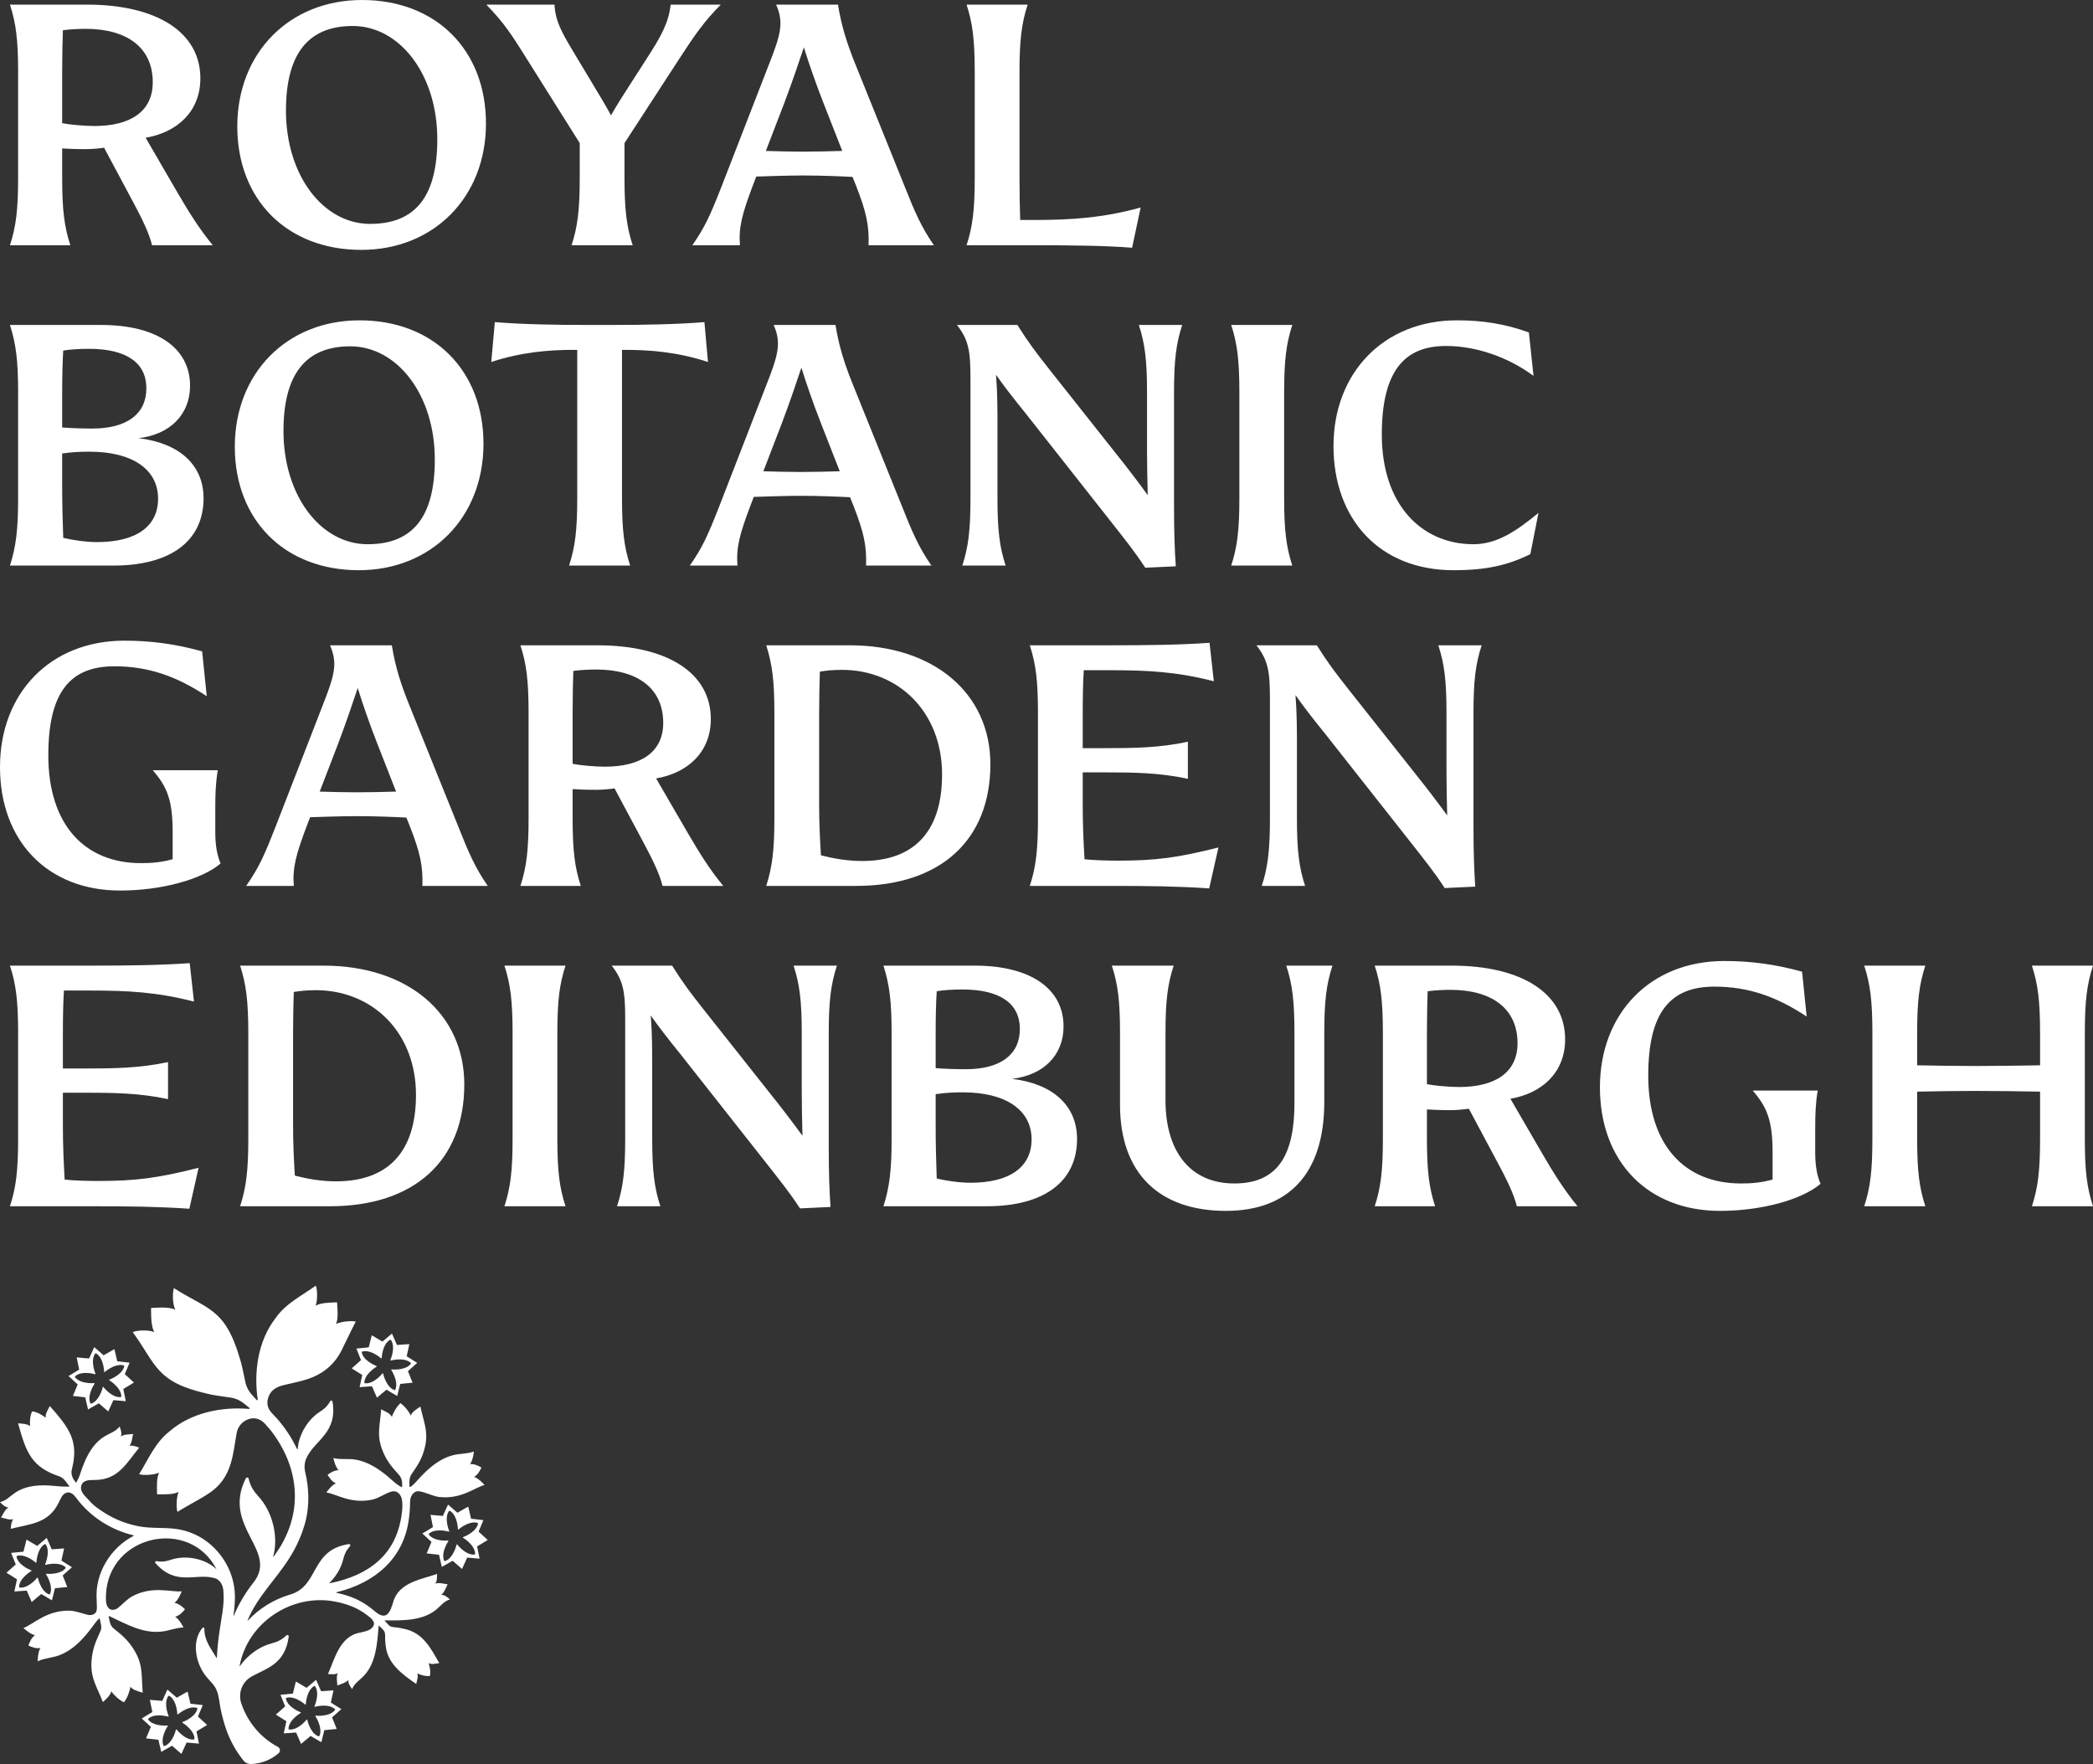 <svg width="299" height="252" viewBox="0 0 299 252" fill="none" xmlns="http://www.w3.org/2000/svg">
<rect x="0" y="0" width="299" height="252" fill="#333333" stroke="none"/>
<path d="M1.421 35.035H10.049C9.186 32.391 8.881 30.001 8.881 25.374V21.204C9.592 21.255 10.759 21.306 12.282 21.306C13.144 21.306 14.21 21.204 14.87 21.103L19.082 28.984C20.249 31.171 21.315 33.306 21.721 35.035H30.399C28.42 32.645 26.897 30.154 25.324 27.459L20.808 19.679C25.274 18.916 28.623 15.967 28.623 11.187C28.623 4.627 22.432 0.661 12.434 0.661H1.421C2.284 3.305 2.588 5.695 2.588 10.323V25.374C2.588 30.001 2.284 32.391 1.421 35.035ZM8.881 10.323C8.881 7.831 8.932 5.797 8.983 4.322C9.998 4.17 11.52 4.119 12.231 4.119C18.169 4.119 21.823 6.814 21.823 11.746C21.823 15.967 18.575 18.001 13.499 18.001C12.028 18.001 9.846 17.798 8.881 17.594L8.881 10.323ZM51.611 35.697C61.964 35.697 69.424 28.17 69.424 17.645C69.424 7.119 62.268 0 51.712 0C41.359 0 33.899 7.526 33.899 18.052C33.899 28.578 41.054 35.697 51.611 35.697ZM50.392 3.712C57.092 3.712 62.471 10.627 62.471 19.882C62.471 28.018 59.375 31.984 52.879 31.984C46.18 31.984 40.852 25.069 40.852 15.814C40.852 7.729 43.998 3.712 50.392 3.712ZM75.308 8.492C73.177 5.085 72.06 3.305 69.472 0.661H79.216C79.317 3.254 80.586 5.187 82.565 8.492L84.798 12.204C85.712 13.729 86.574 15.153 87.285 16.475C88.097 15.052 89.011 13.628 89.924 12.204L92.309 8.492C94.491 5.136 95.507 3.254 95.811 0.661H102.967C100.581 3.102 99.313 4.882 96.978 8.492L89.213 20.442V25.374C89.213 30.001 89.518 32.391 90.38 35.035H81.652C82.515 32.391 82.819 30.001 82.819 25.374V20.442L75.308 8.492ZM105.705 35.035C105.502 32.391 106.06 30.459 107.532 26.543L108.039 25.221C109.968 25.17 112.353 25.069 114.687 25.069C117.276 25.069 119.813 25.17 121.792 25.272L122.3 26.543C123.772 30.306 124.178 32.239 124.077 35.035H133.414C131.587 32.391 130.674 30.255 129.202 26.543L122.249 9.306C121.031 6.306 120.22 3.814 119.712 0.661H110.881C111.287 1.576 111.49 2.441 111.49 3.356C111.49 4.627 111.033 6.102 110.323 7.983L103.117 26.543C101.442 30.815 100.731 32.391 98.904 35.035L105.705 35.035ZM112.048 14.696C113.165 11.746 114.129 8.899 114.84 6.763C115.5 8.899 116.515 11.848 117.631 14.696L120.321 21.56C118.595 21.611 116.616 21.662 114.687 21.662C112.861 21.662 111.034 21.611 109.41 21.56L112.048 14.696ZM139.248 25.374V10.323C139.248 5.695 138.943 3.305 138.08 0.661H146.809C145.947 3.305 145.642 5.695 145.642 10.323V25.374C145.642 27.866 145.692 29.899 145.743 31.425H147.723C153.102 31.425 157.619 31.12 162.948 29.645L161.73 35.391C157.923 35.086 153.001 35.035 147.621 35.035H138.08C138.943 32.391 139.248 30.001 139.248 25.374ZM1.421 80.797H16.189C24.36 80.797 29.08 77.288 29.08 71.186C29.08 66.457 25.68 63.305 19.793 62.593C24.309 62.084 27.151 59.186 27.151 55.118C27.151 49.677 22.381 46.423 14.464 46.423H1.421C2.284 49.118 2.588 51.507 2.588 56.084V71.135C2.588 75.712 2.284 78.102 1.421 80.797ZM8.881 55.982C8.881 53.949 8.932 51.559 9.034 50.084C9.846 49.931 11.266 49.83 12.688 49.83C18.067 49.83 20.909 51.813 20.909 55.474C20.909 59.186 18.067 61.22 13.195 61.22C11.825 61.22 10.15 61.169 8.881 61.067V55.982ZM8.881 64.779C10.455 64.576 11.368 64.525 12.789 64.525C18.93 64.525 22.584 67.068 22.584 71.237C22.584 75.152 19.539 77.441 13.855 77.441C12.231 77.441 10.252 77.136 9.034 76.831C8.932 73.983 8.881 71.898 8.881 69.102V64.779ZM51.255 81.458C61.608 81.458 69.069 73.932 69.069 63.406C69.069 52.88 61.913 45.761 51.357 45.761C41.004 45.761 33.544 53.287 33.544 63.813C33.544 74.34 40.699 81.458 51.255 81.458ZM50.037 49.474C56.736 49.474 62.116 56.389 62.116 65.644C62.116 73.779 59.02 77.746 52.524 77.746C45.825 77.746 40.496 70.83 40.496 61.576C40.496 53.491 43.643 49.474 50.037 49.474ZM81.855 49.982C78.505 49.982 74.496 50.288 70.182 51.711L70.689 46.016C74.496 46.321 78.809 46.423 84.189 46.423H87.132C92.512 46.423 96.825 46.321 100.632 46.016L101.139 51.711C96.825 50.288 92.816 49.982 89.467 49.982H88.858V71.135C88.858 75.763 89.162 78.152 90.025 80.796H81.296C82.159 78.152 82.463 75.763 82.463 71.135V49.982H81.855ZM133.059 80.797C131.232 78.153 130.318 76.017 128.847 72.305L121.894 55.067C120.676 52.067 119.864 49.575 119.357 46.423H110.526C110.932 47.338 111.135 48.203 111.135 49.118C111.135 50.389 110.678 51.864 109.967 53.745L102.761 72.305C101.086 76.576 100.376 78.153 98.549 80.797H105.349C105.147 78.153 105.705 76.22 107.176 72.305L107.684 70.983C109.613 70.932 111.998 70.83 114.332 70.83C116.92 70.83 119.458 70.932 121.437 71.034L121.945 72.305C123.416 76.067 123.822 78 123.721 80.796L133.059 80.797ZM114.332 67.423C112.505 67.423 110.678 67.373 109.054 67.322L111.693 60.457C112.81 57.508 113.774 54.66 114.485 52.524C115.144 54.66 116.159 57.609 117.276 60.457L119.965 67.322C118.24 67.373 116.261 67.423 114.332 67.423ZM138.638 54.05C138.638 50.186 138.385 48.559 136.71 46.423H145.338C147.012 49.067 147.875 50.186 149.955 52.83L159.497 64.881C160.969 66.712 162.44 68.644 163.963 70.729C163.912 68.542 163.861 66.762 163.861 64.474V56.084C163.861 51.457 163.556 49.067 162.694 46.423H168.885C168.023 49.067 167.718 51.457 167.718 56.084V72.508C167.718 76.119 167.82 78.763 167.972 80.898L163.607 81.102C162.085 78.763 160.715 77.085 158.684 74.492L146.505 59.033C144.729 56.847 143.358 55.067 142.292 53.542C142.496 56.135 142.496 58.626 142.496 60.66V71.135C142.496 75.763 142.8 78.153 143.663 80.797H137.471C138.334 78.153 138.639 75.763 138.639 71.135L138.638 54.05ZM177.053 71.135V56.084C177.053 51.457 176.749 49.067 175.886 46.423H184.615C183.753 49.067 183.448 51.457 183.448 56.084V71.135C183.448 75.763 183.753 78.152 184.615 80.796H175.886C176.749 78.152 177.053 75.763 177.053 71.135ZM190.5 63.712C190.5 53.236 197.707 45.761 208.111 45.761C211.866 45.761 215.012 46.27 218.413 47.49L219.073 53.694C215.368 50.948 210.75 49.423 206.588 49.423C200.6 49.423 197.402 53.033 197.402 62.084C197.402 72.152 203.137 77.746 210.496 77.746C213.896 77.746 216.688 75.813 219.783 73.271L218.616 79.169C215.419 80.746 212.323 81.458 207.654 81.458C197.098 81.458 190.5 74.186 190.5 63.712ZM0 109.575C0 98.998 7.207 91.523 17.762 91.523C21.518 91.523 25.02 91.981 28.877 93.049L29.537 99.456C25.223 96.608 21.214 95.184 16.341 95.184C10.049 95.184 6.902 98.845 6.902 107.896C6.902 117.863 12.129 123.304 20.148 123.304C21.671 123.304 22.99 123.202 24.665 122.745V118.931C24.665 114.456 23.954 112.473 21.823 110.032H31.11C30.805 111.863 30.754 113.439 30.754 115.524V118.88C30.754 120.914 31.059 122.287 31.515 123.355C28.826 125.643 23.041 127.219 17.153 127.219C6.902 127.219 0 120.253 0 109.575ZM65.465 118.066L58.513 100.829C57.294 97.829 56.483 95.337 55.975 92.184H47.145C47.55 93.099 47.754 93.964 47.754 94.879C47.754 96.15 47.297 97.625 46.586 99.506L39.38 118.066C37.705 122.338 36.995 123.914 35.167 126.558H41.968C41.765 123.914 42.323 121.982 43.795 118.066L44.303 116.744C46.231 116.693 48.616 116.592 50.951 116.592C53.539 116.592 56.076 116.693 58.056 116.795L58.563 118.066C60.035 121.829 60.441 123.761 60.34 126.558H69.677C67.851 123.914 66.937 121.778 65.465 118.066ZM50.95 113.185C49.124 113.185 47.297 113.134 45.673 113.083L48.312 106.219C49.428 103.269 50.392 100.421 51.103 98.286C51.763 100.421 52.778 103.371 53.894 106.219L56.584 113.083C54.859 113.134 52.879 113.185 50.95 113.185ZM85.204 112.829C86.066 112.829 87.132 112.727 87.792 112.626L92.004 120.507C93.171 122.693 94.237 124.829 94.643 126.558H103.322C101.342 124.168 99.82 121.677 98.247 118.982L93.73 111.202C98.195 110.439 101.545 107.49 101.545 102.71C101.545 96.15 95.354 92.184 85.356 92.184H74.344C75.206 94.828 75.511 97.218 75.511 101.846V116.897C75.511 121.524 75.206 123.914 74.344 126.558H82.971C82.108 123.914 81.803 121.524 81.803 116.897V112.727C82.514 112.778 83.681 112.829 85.204 112.829ZM81.803 101.846C81.803 99.354 81.855 97.32 81.905 95.845C82.92 95.693 84.442 95.642 85.153 95.642C91.091 95.642 94.745 98.337 94.745 103.269C94.745 107.49 91.497 109.524 86.422 109.524C84.95 109.524 82.768 109.321 81.804 109.117L81.803 101.846ZM141.483 109.168C141.483 99.049 133.414 92.184 121.386 92.184H109.46C110.322 94.879 110.627 97.269 110.627 101.846V116.897C110.627 121.473 110.322 123.863 109.46 126.558H122.299C134.327 126.558 141.483 120.049 141.483 109.168ZM123.162 122.999C121.031 122.999 119.051 122.643 117.275 122.185C117.123 119.592 117.021 117.711 117.021 114.863V101.846C117.021 99.913 117.072 97.421 117.123 95.947C118.036 95.794 119.001 95.693 120.27 95.693C128.339 95.693 134.581 101.693 134.581 110.642C134.581 119.032 130.369 122.999 123.162 122.999ZM158.532 92.184C163.912 92.184 168.479 92.133 172.793 91.828L173.402 97.32C168.073 95.947 163.912 95.744 158.532 95.744H154.827C154.726 97.269 154.675 99.354 154.675 101.947V106.88H157.72C162.085 106.88 165.637 106.829 169.697 105.964V111.253C165.637 110.388 162.085 110.337 157.72 110.337H154.675V114.863C154.675 117.812 154.777 120.049 154.929 122.745C156.147 122.897 158.279 122.948 159.699 122.948C165.079 122.948 168.226 122.541 174.062 121.066L172.742 126.914C168.276 126.609 164.318 126.558 158.938 126.558H147.114C147.976 123.914 148.281 121.524 148.281 116.897V101.846C148.281 97.218 147.976 94.829 147.114 92.184L158.532 92.184ZM179.49 92.184H188.118C189.792 94.828 190.655 95.947 192.735 98.591L202.277 110.642C203.749 112.473 205.22 114.405 206.743 116.49C206.692 114.303 206.641 112.524 206.641 110.236V101.846C206.641 97.218 206.336 94.828 205.474 92.184H211.665C210.803 94.828 210.498 97.218 210.498 101.846V118.27C210.498 121.88 210.6 124.524 210.752 126.66L206.387 126.863C204.865 124.524 203.495 122.846 201.464 120.253L189.285 104.795C187.509 102.608 186.138 100.829 185.072 99.303C185.276 101.896 185.276 104.388 185.276 106.422V116.897C185.276 121.524 185.58 123.914 186.443 126.558H180.251C181.114 123.914 181.419 121.524 181.419 116.897V99.812C181.419 95.947 181.165 94.32 179.49 92.184ZM27.05 172.676C22.584 172.371 18.625 172.32 13.246 172.32H1.421C2.284 169.675 2.588 167.286 2.588 162.658V147.607C2.588 142.98 2.284 140.59 1.421 137.946H12.84C18.219 137.946 22.787 137.895 27.101 137.59L27.71 143.082C22.381 141.709 18.219 141.505 12.84 141.505H9.135C9.034 143.03 8.983 145.115 8.983 147.709V152.641H12.028C16.392 152.641 19.945 152.59 24.005 151.726V157.014C19.945 156.15 16.392 156.099 12.028 156.099H8.983V160.624C8.983 163.573 9.084 165.811 9.236 168.506C10.455 168.659 12.586 168.709 14.007 168.709C19.386 168.709 22.533 168.303 28.369 166.828L27.05 172.676ZM66.328 154.929C66.328 144.81 58.259 137.946 46.231 137.946H34.305C35.167 140.64 35.472 143.03 35.472 147.607V162.658C35.472 167.235 35.167 169.625 34.305 172.319H47.145C59.173 172.319 66.328 165.811 66.328 154.929ZM48.007 168.76C45.876 168.76 43.897 168.404 42.12 167.946C41.968 165.353 41.867 163.472 41.867 160.624V147.607C41.867 145.674 41.917 143.183 41.968 141.709C42.882 141.556 43.846 141.454 45.115 141.454C53.184 141.454 59.426 147.455 59.426 156.404C59.426 164.794 55.214 168.76 48.007 168.76ZM79.621 147.607V162.658C79.621 167.286 79.926 169.675 80.789 172.32H72.06C72.922 169.675 73.227 167.286 73.227 162.658V147.607C73.227 142.98 72.922 140.59 72.06 137.946H80.789C79.926 140.59 79.621 142.98 79.621 147.607ZM118.393 147.607V164.031C118.393 167.642 118.494 170.286 118.647 172.421L114.282 172.625C112.76 170.286 111.39 168.608 109.359 166.014L97.18 150.556C95.403 148.37 94.033 146.59 92.967 145.065C93.171 147.658 93.171 150.149 93.171 152.183V162.658C93.171 167.285 93.475 169.675 94.338 172.319H88.146C89.009 169.675 89.314 167.285 89.314 162.658V145.573C89.314 141.709 89.06 140.081 87.385 137.946H96.013C97.687 140.59 98.55 141.709 100.631 144.353L110.172 156.404C111.644 158.235 113.115 160.167 114.638 162.252C114.587 160.065 114.536 158.285 114.536 155.997V147.607C114.536 142.98 114.231 140.59 113.369 137.946H119.56C118.698 140.59 118.393 142.98 118.393 147.607ZM144.577 154.116C149.094 153.607 151.936 150.709 151.936 146.641C151.936 141.2 147.165 137.946 139.249 137.946H126.206C127.068 140.64 127.373 143.03 127.373 147.607V162.658C127.373 167.235 127.068 169.625 126.206 172.319H140.974C149.145 172.319 153.865 168.811 153.865 162.709C153.865 157.98 150.464 154.828 144.577 154.116ZM133.666 147.505C133.666 145.471 133.717 143.081 133.819 141.607C134.63 141.454 136.051 141.353 137.472 141.353C142.852 141.353 145.694 143.336 145.694 146.997C145.694 150.709 142.852 152.743 137.98 152.743C136.61 152.743 134.935 152.692 133.666 152.59V147.505ZM138.639 168.963C137.015 168.963 135.036 168.658 133.819 168.354C133.717 165.506 133.666 163.421 133.666 160.624V156.302C135.239 156.099 136.153 156.048 137.574 156.048C143.715 156.048 147.369 158.591 147.369 162.76C147.369 166.675 144.324 168.963 138.639 168.963ZM183.754 137.946H190.352C189.489 140.59 189.184 142.98 189.184 147.607V157.421C189.184 167.743 184.008 172.981 175.127 172.981C165.636 172.981 160.003 167.642 160.003 157.827V147.607C160.003 142.98 159.698 140.59 158.836 137.946H167.666C166.804 140.59 166.499 142.98 166.499 147.607V157.166C166.499 164.591 170.102 169.065 176.344 169.065C182.587 169.065 184.921 164.946 184.921 157.573V147.607C184.921 142.98 184.617 140.59 183.754 137.946ZM215.775 156.963C220.241 156.2 223.59 153.251 223.59 148.471C223.59 141.912 217.399 137.946 207.401 137.946H196.388C197.251 140.59 197.555 142.98 197.555 147.607V162.658C197.555 167.285 197.251 169.675 196.388 172.319H205.016C204.153 169.675 203.848 167.285 203.848 162.658V158.489C204.559 158.539 205.726 158.591 207.249 158.591C208.111 158.591 209.177 158.489 209.837 158.387L214.049 166.269C215.216 168.455 216.282 170.591 216.688 172.32H225.366C223.387 169.93 221.864 167.438 220.291 164.743L215.775 156.963ZM208.466 155.285C206.995 155.285 204.813 155.082 203.848 154.878V147.607C203.848 145.115 203.899 143.082 203.95 141.607C204.965 141.454 206.487 141.403 207.198 141.403C213.136 141.403 216.79 144.098 216.79 149.031C216.79 153.251 213.542 155.285 208.466 155.285ZM259.315 164.641C259.315 166.675 259.62 168.048 260.077 169.116C257.387 171.404 251.602 172.981 245.714 172.981C235.463 172.981 228.561 166.014 228.561 155.336C228.561 144.759 235.768 137.284 246.323 137.284C250.079 137.284 253.581 137.742 257.438 138.81L258.098 145.217C253.784 142.369 249.775 140.946 244.903 140.946C238.61 140.946 235.463 144.607 235.463 153.658C235.463 163.624 240.69 169.065 248.709 169.065C250.231 169.065 251.551 168.963 253.226 168.506V164.692C253.226 160.218 252.515 158.235 250.384 155.793H259.671C259.366 157.624 259.315 159.2 259.315 161.285V164.641ZM297.833 162.658C297.833 167.285 298.137 169.675 299 172.319H290.271C291.134 169.675 291.439 167.285 291.439 162.658V155.946C289.104 155.895 284.587 155.845 282.1 155.845C279.715 155.845 276.061 155.895 273.879 155.946V162.658C273.879 167.285 274.184 169.675 275.046 172.319H266.317C267.18 169.675 267.484 167.285 267.484 162.658V147.607C267.484 142.98 267.18 140.59 266.317 137.946H275.046C274.184 140.59 273.879 142.98 273.879 147.607V152.183C276.061 152.234 279.664 152.285 282.1 152.285C284.537 152.285 289.104 152.234 291.439 152.183V147.607C291.439 142.98 291.134 140.59 290.271 137.946H299C298.137 140.59 297.833 142.98 297.833 147.607V162.658ZM55.019 231.479C54.971 231.479 54.949 231.537 54.982 231.571C55.262 231.822 55.46 232.173 55.804 232.345C56.001 232.441 56.232 232.438 56.445 232.465C56.935 232.526 57.425 232.603 57.903 232.729C60.449 233.313 61.571 235.507 62.749 237.585C62.292 237.649 61.615 237.817 61.233 237.587C61.414 238.158 61.548 238.826 61.41 239.419C60.807 239.498 60.158 239.297 59.61 239.06C59.781 239.423 59.573 240.125 59.457 240.563C57.426 239.152 55.305 237.641 55.082 234.962C55.041 234.621 55.022 234.278 55.015 233.935C55.029 233.562 55.035 233.158 54.765 232.863C54.596 232.659 54.39 232.479 54.201 232.293C54.151 232.242 54.093 232.257 54.088 232.328C53.887 234.796 53.721 237.616 51.925 239.458C51.345 240.045 50.596 240.524 50.304 241.296C49.988 240.879 49.685 240.386 49.78 239.979C49.373 240.424 48.77 240.545 48.19 240.781C48.161 240.155 48.017 239.555 48.249 238.998C47.92 239.257 47.372 239.166 46.853 239.145C47.782 237.105 48.493 233.78 51.369 233.244C52.005 233.079 52.801 232.997 53.236 232.443C53.802 231.727 52.985 231.149 52.457 230.739C52.051 230.432 51.626 230.15 51.176 229.912C50.142 229.365 49.019 228.998 47.869 228.794C41.713 227.605 35.372 231.778 34.229 237.982C34.223 238.012 34.263 238.029 34.28 238.004C35.186 236.707 36.504 235.651 37.866 235.087C38.858 234.649 39.806 234.713 40.912 233.628C41.046 233.497 41.274 233.606 41.249 233.793C40.728 237.761 38.034 238.333 35.947 239.496C34.581 240.256 33.973 241.886 34.479 243.367C35.361 245.988 37.244 248.262 39.688 249.544C40.033 249.728 40.102 250.2 39.806 250.456C38.717 251.401 37.331 251.948 35.89 251.999C35.456 252.015 35.039 251.829 34.768 251.488C33.723 250.178 32.898 248.705 32.344 247.14C32.009 246.194 31.748 245.221 31.541 244.239C31.351 243.341 31.308 242.395 30.977 241.532C30.653 240.688 30.028 240.215 29.488 239.535C27.948 237.687 27.298 234.435 28.94 232.541C29.03 232.437 29.2 232.508 29.197 232.645C29.17 234.381 30.166 235.529 30.932 236.84C30.947 236.865 30.983 236.856 30.984 236.828C31.042 235.542 31.17 234.262 31.36 233C31.62 231.164 32.058 229.354 31.926 227.487C31.904 226.549 31.526 225.63 30.532 225.411C27.826 224.736 25.137 226.614 22.205 223.3C22.095 223.177 22.207 222.986 22.369 223.017C23.644 223.26 24.282 222.775 25.183 222.621C27.099 222.249 29.511 222.789 30.938 224.19C27.113 216.717 15.526 219.251 15.141 227.797C15.121 228.343 15.076 229.006 15.35 229.501C15.682 230.145 16.431 230.082 16.926 229.641C17.616 229.072 18.194 228.397 19.004 227.983C21.893 226.508 24.436 227.476 25.959 227.332C25.959 227.332 25.498 228.574 24.924 228.982C25.521 229.056 26.092 229.556 26.427 229.898C26.127 230.272 25.609 230.826 25.023 230.96C25.634 231.308 26.217 232.498 26.217 232.498C25.167 232.504 24.168 232.965 23.131 233.076C20.412 233.406 17.985 231.974 15.625 230.877C15.565 230.85 15.516 230.903 15.528 230.959C15.664 231.557 15.7 232.198 16.211 232.611C16.989 233.288 18.294 234.116 19.356 236.045C20.467 238.063 20.171 239.5 20.392 241.814C19.826 241.628 18.947 241.438 18.634 240.954C18.525 241.689 18.178 242.575 17.709 243.182C17.019 242.848 16.314 242.21 15.889 241.601C15.825 242.174 15.123 242.737 14.699 243.156C13.867 240.985 12.963 239.831 13.059 237.528C13.151 235.35 13.944 233.998 14.332 233.054C14.633 232.467 14.347 231.775 14.249 231.261C14.237 231.206 14.171 231.188 14.132 231.228C14.092 231.269 14.053 231.311 14.014 231.353C13.701 231.688 13.44 232.066 13.164 232.433C12.875 232.818 12.582 233.201 12.269 233.567C11.738 234.188 11.163 234.776 10.521 235.283C9.882 235.787 9.175 236.207 8.41 236.486C7.43 236.842 6.33 236.868 5.384 237.324C5.384 237.324 5.387 235.998 5.783 235.416C5.198 235.554 4.489 235.284 4.057 235.08C4.208 234.625 4.502 233.925 5.005 233.596C4.311 233.482 3.353 232.569 3.353 232.569C4.784 232.028 6.645 230.04 9.887 230.095C10.797 230.11 11.612 230.463 12.481 230.671C13.118 230.85 13.819 230.577 13.835 229.852C13.835 229.852 13.841 228.988 13.81 228.574C13.526 224.715 15.838 221.084 19.085 219.405C19.119 219.388 19.113 219.34 19.076 219.331C15.835 218.554 12.885 216.682 10.894 213.986C10.587 213.553 10.108 213.075 9.53 213.231C8.894 213.403 8.669 214.125 8.391 214.643C6.943 217.652 4.374 217.686 1.536 218.401C1.581 217.892 1.611 217.317 1.925 217.033C1.331 217.168 0.76 216.918 0.143 216.78C0.479 216.243 0.704 215.661 1.218 215.333C0.796 215.357 0.36 214.968 0 214.579C0.818 214.423 1.424 213.759 2.108 213.284C2.479 213.028 2.881 212.82 3.301 212.661C3.583 212.554 3.872 212.467 4.165 212.399C5.082 212.187 6.03 212.159 6.966 212.209C7.93 212.261 8.888 212.418 9.856 212.37C9.894 212.37 9.917 212.328 9.895 212.297C9.488 211.794 9.17 211.196 8.567 210.942C4.489 209.585 3.746 207.531 2.58 203.327C3.114 203.381 3.925 203.378 4.293 203.743C4.246 203.049 4.277 202.257 4.595 201.625C5.298 201.703 5.977 202.109 6.532 202.528C6.428 202.019 6.873 201.34 7.12 200.863C9.904 204.029 11.308 205.862 10.258 209.948C10.091 210.648 10.395 211.232 10.817 211.772C10.84 211.807 10.891 211.805 10.911 211.769C11.023 211.557 11.305 210.994 11.39 210.736C11.598 210.092 11.824 209.454 12.091 208.831C12.715 207.374 13.617 205.96 15.017 205.146C15.737 204.728 16.595 204.46 17.083 203.784C17.282 204.276 17.448 204.837 17.247 205.209C17.761 204.883 18.382 204.926 19.01 204.85C18.873 205.468 18.856 206.092 18.482 206.574C18.871 206.409 19.404 206.626 19.884 206.802C18.043 209.061 16.896 211.395 13.575 211.422C12.882 211.432 11.934 211.362 11.637 212.164C11.311 213.134 12.246 213.77 12.77 214.388C13.393 215.124 14.304 215.728 15.119 216.228C16.555 217.11 18.154 217.717 19.807 218.036C21.649 218.391 23.51 218.159 25.362 218.449C26.818 218.677 28.169 219.235 29.367 220.087C31.874 221.871 33.5 224.831 33.558 227.919C33.575 228.87 33.481 229.824 33.353 230.773C33.348 230.811 33.398 230.824 33.412 230.789C34.121 229.101 35.07 227.515 36.218 226.065C39.832 221.485 31.641 218.13 35.114 211.19C35.201 211 35.479 211.035 35.524 211.239C35.925 213.04 36.908 213.577 37.615 214.645C39.066 216.731 39.746 219.824 39.024 222.344C39.013 222.382 39.062 222.406 39.085 222.374C43.371 216.677 43.022 209.956 38.703 204.372C38.152 203.766 37.665 202.98 36.846 202.714C35.756 202.368 34.577 202.976 34.064 203.964C33.81 204.453 33.757 205.017 33.669 205.554C33.591 206.028 33.517 206.502 33.434 206.976C33.276 207.88 33.088 208.784 32.768 209.647C32.443 210.523 31.976 211.338 31.355 212.038C30.585 212.905 29.644 213.496 28.649 214.068C27.486 214.737 25.342 215.938 25.367 215.984C25.195 215.677 25.133 214.094 25.515 213.124C24.855 213.501 23.598 213.493 22.439 213.473C22.399 212.313 22.369 211.053 22.734 210.386C21.773 210.785 20.192 210.75 19.882 210.583C21.188 208.483 22.169 206.088 24.151 204.536C27.313 201.755 31.728 200.952 35.571 201.27C35.652 201.279 35.695 201.177 35.631 201.127C35.245 200.824 34.852 200.467 34.432 200.2C33.997 199.922 33.504 199.743 32.995 199.662C31.883 199.485 30.48 199.34 29.621 199.1C22.207 197.426 22.327 194.892 18.962 190.306C19.3 190.105 20.95 189.886 22.043 190.29C21.605 189.559 21.583 188.149 21.576 186.85C22.871 186.775 24.277 186.708 25.032 187.101C24.561 186.033 24.677 184.37 24.855 184.019C29.634 187.097 32.151 186.817 34.283 194.127C34.576 194.971 34.808 196.365 35.054 197.466C35.166 197.969 35.376 198.451 35.68 198.869C35.973 199.271 36.352 199.642 36.678 200.01C36.732 200.07 36.831 200.021 36.817 199.94C36.26 196.117 36.783 191.652 39.355 188.316C40.777 186.237 43.101 185.105 45.11 183.668C45.296 183.967 45.43 185.546 45.093 186.532C45.735 186.125 46.991 186.077 48.15 186.044C48.242 187.201 48.329 188.458 47.994 189.141C48.937 188.699 50.518 188.662 50.834 188.815C50.787 188.792 49.724 191.012 49.131 192.217C48.924 192.688 48.689 193.147 48.419 193.584C47.387 195.254 45.873 196.363 44.028 196.983C43.16 197.274 42.264 197.473 41.372 197.677C40.382 197.903 39.274 198.078 38.654 198.977C38.309 199.48 38.131 200.111 38.227 200.719C38.29 201.113 38.474 201.428 38.706 201.714C38.948 202.014 39.242 202.282 39.505 202.576C40.683 203.896 41.668 205.381 42.423 206.983C42.449 207.039 42.528 207.024 42.533 206.962C42.667 205.153 43.694 203.297 45.024 202.177C45.732 201.553 46.535 201.355 47.169 200.171C47.249 200.022 47.474 200.055 47.501 200.223C48.242 204.717 45.019 205.667 43.791 208.26C43.485 208.905 43.44 209.641 43.607 210.335C44.136 212.54 44.211 214.843 43.707 217.097C43.234 219.012 42.442 220.831 41.396 222.491C39.445 225.614 36.739 228.113 35.371 231.47C35.36 231.498 35.396 231.521 35.417 231.499C37.069 229.744 39.171 228.454 41.489 227.778C45.64 226.528 44.296 221.408 49.841 220.58C50.012 220.553 50.117 220.76 49.999 220.886C49.063 221.882 49.131 222.722 48.757 223.609C48.407 224.499 47.82 225.372 47.087 226.101C47.058 226.13 47.084 226.179 47.124 226.171C48.434 225.909 49.725 225.531 50.945 224.983C52.07 224.478 53.133 223.825 54.052 222.998C54.956 222.185 55.705 221.209 56.252 220.123C56.709 219.216 57.03 218.243 57.226 217.247C57.41 216.314 57.572 215.245 57.43 214.296C57.356 213.796 57.088 213.289 56.595 213.098C56.397 213.026 56.192 213.025 55.989 213.064C55.196 213.238 54.098 214.039 53.241 214.216C50.176 214.904 48.084 213.437 46.621 213.205C46.621 213.205 47.352 212.15 47.988 211.905C47.446 211.692 47.031 211.085 46.799 210.684C47.169 210.405 47.788 210.01 48.37 210.026C47.881 209.551 47.62 208.294 47.62 208.294C48.606 208.541 49.655 208.35 50.654 208.496C51.785 208.662 52.848 209.135 53.808 209.744C54.645 210.275 55.411 210.911 56.147 211.576C56.472 211.87 56.925 212.218 57.314 212.424C57.376 212.46 57.453 212.415 57.453 212.343C57.48 211.766 57.414 211.169 57.021 210.719C56.393 209.958 55.267 208.982 54.547 206.964C53.802 204.879 54.303 203.561 54.448 201.33C54.956 201.593 55.761 201.909 55.984 202.416C56.2 201.736 56.665 200.949 57.203 200.445C57.807 200.868 58.378 201.582 58.688 202.224C58.837 201.691 59.59 201.265 60.056 200.933C60.513 203.121 61.194 204.355 60.749 206.525C60.315 208.646 59.3 209.769 58.779 210.613C58.432 211.13 58.477 211.757 58.501 212.348C58.546 212.697 59.457 211.661 59.574 211.538C60.235 210.798 60.928 210.083 61.703 209.465C62.592 208.757 63.599 208.172 64.706 207.886C65.683 207.633 66.746 207.711 67.701 207.359C67.701 207.359 67.576 208.637 67.14 209.161C67.717 209.083 68.375 209.409 68.773 209.646C68.585 210.07 68.237 210.718 67.721 210.989C68.379 211.164 69.22 212.133 69.22 212.133C67.789 212.522 65.867 214.205 62.746 213.851C61.875 213.767 60.675 213.122 59.868 213.035C59.39 212.971 59.016 213.273 58.79 213.68C58.599 214.024 58.587 214.38 58.581 214.761C58.578 215.001 58.57 215.24 58.557 215.479C58.546 215.675 58.532 215.87 58.515 216.065C58.433 217.04 58.278 218.023 57.998 218.96C57.813 219.581 57.577 220.187 57.289 220.767C57.009 221.332 56.681 221.872 56.309 222.381C55.939 222.886 55.527 223.36 55.079 223.798C54.625 224.242 54.135 224.648 53.618 225.017C53.086 225.397 52.526 225.736 51.947 226.037C51.344 226.349 50.721 226.621 50.084 226.855C49.422 227.098 48.746 227.3 48.061 227.467C48.022 227.476 48.022 227.529 48.061 227.537C48.657 227.664 49.275 227.824 49.87 228.037C51.108 228.454 52.266 229.123 53.27 229.958C53.787 230.369 54.511 231.073 55.199 230.696C55.787 230.31 55.961 229.464 56.179 228.843C56.96 226.017 60.329 225.598 62.438 224.848C62.414 225.369 62.457 225.924 62.172 226.23C62.746 226.046 63.33 226.243 63.95 226.327C63.665 226.885 63.493 227.478 63.014 227.845C63.428 227.785 63.892 228.131 64.279 228.484C63.487 228.708 62.946 229.414 62.312 229.942C60.325 231.575 57.491 231.493 55.019 231.479ZM58.099 193.752L58.48 192.016L56.709 192.138L55.998 190.509L54.638 191.651L53.107 190.752L52.677 192.477L50.911 192.65L51.574 194.3L50.247 195.48L51.751 196.424L51.371 198.161L53.141 198.038L53.852 199.667L55.212 198.525L56.743 199.425L57.174 197.7L58.94 197.526L58.277 195.877L59.603 194.696L58.099 193.752ZM56.819 195.631C56.513 195.656 56.221 195.655 55.96 195.631C55.91 195.627 55.879 195.679 55.906 195.721C56.05 195.945 56.189 196.207 56.31 196.496C56.919 197.949 56.418 198.593 56.418 198.593C56.418 198.593 55.609 198.501 55 197.047C54.881 196.763 54.792 196.485 54.734 196.228C54.723 196.18 54.664 196.166 54.632 196.204C54.464 196.411 54.258 196.625 54.022 196.829C52.83 197.859 52.065 197.581 52.065 197.581C52.065 197.581 51.902 196.781 53.094 195.751C53.326 195.55 53.563 195.38 53.789 195.245C53.831 195.219 53.826 195.158 53.78 195.14C53.531 195.044 53.265 194.914 52.998 194.752C51.653 193.935 51.68 193.119 51.68 193.119C51.68 193.119 52.389 192.717 53.735 193.534C53.997 193.694 54.232 193.867 54.43 194.04C54.468 194.073 54.524 194.049 54.526 193.999C54.541 193.733 54.582 193.439 54.654 193.134C55.013 191.6 55.796 191.374 55.796 191.374C55.796 191.374 56.397 191.925 56.037 193.46C55.967 193.76 55.875 194.037 55.772 194.279C55.752 194.325 55.792 194.371 55.84 194.358C56.098 194.289 56.389 194.238 56.7 194.212C58.269 194.081 58.724 194.757 58.724 194.757C58.724 194.757 58.387 195.499 56.819 195.631ZM47.26 243.216L47.64 241.479L45.87 241.601L45.159 239.972L43.799 241.114L42.268 240.215L41.837 241.94L40.071 242.114L40.735 243.763L39.408 244.943L40.912 245.887L40.532 247.623L42.302 247.501L43.013 249.13L44.373 247.988L45.904 248.888L46.335 247.163L48.1 246.989L47.437 245.34L48.764 244.159L47.26 243.216ZM45.98 245.094C45.673 245.119 45.382 245.118 45.12 245.094C45.071 245.09 45.039 245.142 45.066 245.184C45.211 245.408 45.349 245.67 45.471 245.959C46.08 247.412 45.579 248.056 45.579 248.056C45.579 248.056 44.77 247.963 44.161 246.51C44.042 246.226 43.953 245.948 43.895 245.691C43.883 245.643 43.824 245.629 43.793 245.667C43.625 245.875 43.419 246.088 43.183 246.292C41.991 247.322 41.226 247.044 41.226 247.044C41.226 247.044 41.063 246.244 42.254 245.214C42.487 245.013 42.724 244.843 42.949 244.708C42.992 244.682 42.987 244.621 42.941 244.603C42.692 244.507 42.426 244.377 42.159 244.215C40.813 243.398 40.841 242.582 40.841 242.582C40.841 242.582 41.549 242.18 42.895 242.998C43.158 243.157 43.393 243.33 43.591 243.503C43.628 243.536 43.684 243.512 43.687 243.462C43.701 243.196 43.743 242.902 43.814 242.598C44.174 241.063 44.957 240.837 44.957 240.837C44.957 240.837 45.557 241.388 45.197 242.923C45.127 243.223 45.036 243.5 44.932 243.742C44.913 243.788 44.953 243.834 45.001 243.821C45.258 243.753 45.55 243.701 45.861 243.675C47.429 243.544 47.885 244.22 47.885 244.22C47.885 244.22 47.548 244.962 45.98 245.094ZM3.818 227.227L4.529 228.856L5.89 227.714L7.42 228.614L7.851 226.889L9.617 226.715L8.954 225.066L10.28 223.885L8.776 222.941L9.157 221.205L7.387 221.327L6.676 219.698L5.315 220.84L3.785 219.941L3.354 221.665L1.588 221.839L2.251 223.488L0.925 224.669L2.429 225.613L2.048 227.35L3.818 227.227ZM2.357 222.308C2.357 222.308 3.066 221.906 4.412 222.723C4.674 222.883 4.909 223.056 5.107 223.229C5.145 223.262 5.201 223.238 5.203 223.188C5.218 222.922 5.259 222.628 5.331 222.323C5.69 220.788 6.473 220.563 6.473 220.563C6.473 220.563 7.074 221.114 6.714 222.649C6.644 222.948 6.552 223.226 6.449 223.468C6.429 223.514 6.469 223.56 6.517 223.547C6.775 223.478 7.066 223.427 7.377 223.401C8.946 223.27 9.401 223.946 9.401 223.946C9.401 223.946 9.064 224.688 7.496 224.82C7.19 224.845 6.899 224.844 6.637 224.82C6.587 224.816 6.556 224.868 6.583 224.91C6.727 225.134 6.866 225.396 6.987 225.685C7.596 227.138 7.096 227.781 7.096 227.781C7.096 227.781 6.287 227.689 5.677 226.236C5.558 225.952 5.469 225.674 5.411 225.417C5.4 225.368 5.341 225.355 5.309 225.393C5.141 225.6 4.936 225.814 4.699 226.018C3.507 227.048 2.742 226.769 2.742 226.769C2.742 226.769 2.579 225.97 3.771 224.94C4.004 224.739 4.24 224.569 4.466 224.433C4.509 224.408 4.503 224.347 4.457 224.329C4.208 224.233 3.943 224.103 3.675 223.941C2.33 223.124 2.357 222.308 2.357 222.308ZM68.369 218.798L69.058 217.16L67.295 216.958L66.891 215.227L65.346 216.102L64.004 214.94L63.268 216.557L61.5 216.407L61.853 218.15L60.335 219.07L61.643 220.271L60.954 221.91L62.717 222.111L63.121 223.842L64.666 222.967L66.008 224.13L66.744 222.512L68.513 222.662L68.159 220.919L69.677 219.999L68.369 218.798ZM66.948 219.206C66.683 219.361 66.419 219.486 66.173 219.578C66.126 219.595 66.121 219.656 66.163 219.682C66.39 219.822 66.628 219.998 66.861 220.206C68.036 221.254 67.861 222.051 67.861 222.051C67.861 222.051 67.092 222.318 65.917 221.27C65.687 221.065 65.487 220.852 65.324 220.646C65.293 220.607 65.234 220.62 65.222 220.668C65.159 220.928 65.066 221.209 64.94 221.496C64.308 222.94 63.498 223.019 63.498 223.019C63.498 223.019 63.007 222.368 63.639 220.924C63.762 220.642 63.902 220.386 64.048 220.167C64.075 220.125 64.045 220.073 63.995 220.077C63.729 220.097 63.434 220.095 63.123 220.064C61.557 219.908 61.231 219.16 61.231 219.16C61.231 219.16 61.697 218.492 63.263 218.647C63.569 218.678 63.855 218.732 64.108 218.803C64.156 218.816 64.196 218.771 64.177 218.725C64.076 218.478 63.987 218.195 63.92 217.889C63.584 216.349 64.193 215.807 64.193 215.807C64.193 215.807 64.972 216.045 65.308 217.585C65.374 217.886 65.41 218.176 65.421 218.439C65.424 218.489 65.479 218.513 65.517 218.481C65.72 218.308 65.961 218.135 66.231 217.977C67.589 217.181 68.291 217.594 68.291 217.594C68.291 217.594 68.306 218.41 66.948 219.206ZM16.752 194.464L16.348 192.733L14.803 193.609L13.461 192.446L12.725 194.064L10.957 193.914L11.31 195.656L9.792 196.576L11.1 197.777L10.411 199.416L12.175 199.617L12.578 201.348L14.123 200.473L15.466 201.636L16.201 200.018L17.97 200.168L17.616 198.426L19.135 197.506L17.826 196.304L18.515 194.666L16.752 194.464ZM16.405 196.712C16.14 196.868 15.877 196.992 15.63 197.084C15.584 197.101 15.578 197.162 15.62 197.188C15.847 197.328 16.085 197.504 16.318 197.712C17.494 198.761 17.319 199.558 17.319 199.558C17.319 199.558 16.549 199.824 15.374 198.776C15.144 198.571 14.944 198.359 14.781 198.152C14.75 198.113 14.691 198.126 14.679 198.175C14.617 198.434 14.523 198.715 14.397 199.002C13.765 200.446 12.955 200.525 12.955 200.525C12.955 200.525 12.464 199.874 13.096 198.431C13.22 198.149 13.36 197.893 13.505 197.673C13.533 197.632 13.502 197.579 13.452 197.583C13.187 197.604 12.891 197.601 12.58 197.57C11.014 197.414 10.688 196.667 10.688 196.667C10.688 196.667 11.154 195.998 12.72 196.154C13.026 196.184 13.312 196.238 13.565 196.309C13.613 196.322 13.654 196.277 13.635 196.231C13.533 195.984 13.444 195.701 13.377 195.395C13.041 193.855 13.65 193.314 13.65 193.314C13.65 193.314 14.429 193.551 14.765 195.092C14.831 195.392 14.868 195.682 14.879 195.945C14.881 195.995 14.937 196.019 14.974 195.987C15.177 195.814 15.418 195.642 15.688 195.484C17.046 194.687 17.748 195.1 17.748 195.1C17.748 195.1 17.763 195.916 16.405 196.712ZM28.279 245.221L28.968 243.583L27.205 243.382L26.801 241.65L25.257 242.526L23.914 241.363L23.178 242.981L21.41 242.831L21.764 244.573L20.245 245.493L21.553 246.694L20.864 248.333L22.628 248.534L23.032 250.266L24.576 249.39L25.919 250.553L26.655 248.935L28.423 249.085L28.069 247.343L29.588 246.423L28.279 245.221ZM26.858 245.629C26.593 245.785 26.33 245.909 26.083 246.001C26.037 246.019 26.031 246.079 26.073 246.105C26.3 246.245 26.538 246.421 26.771 246.63C27.947 247.678 27.772 248.475 27.772 248.475C27.772 248.475 27.002 248.741 25.827 247.693C25.597 247.488 25.398 247.276 25.234 247.069C25.203 247.03 25.144 247.043 25.132 247.092C25.07 247.351 24.976 247.632 24.851 247.919C24.219 249.363 23.408 249.443 23.408 249.443C23.408 249.443 22.918 248.792 23.549 247.348C23.673 247.066 23.813 246.81 23.958 246.59C23.986 246.549 23.955 246.496 23.905 246.5C23.64 246.521 23.344 246.518 23.033 246.487C21.467 246.331 21.141 245.584 21.141 245.584C21.141 245.584 21.607 244.915 23.173 245.071C23.479 245.101 23.765 245.155 24.018 245.226C24.066 245.24 24.107 245.194 24.088 245.148C23.986 244.901 23.897 244.618 23.83 244.313C23.494 242.772 24.104 242.231 24.104 242.231C24.104 242.231 24.882 242.468 25.218 244.009C25.284 244.309 25.321 244.599 25.332 244.862C25.334 244.912 25.39 244.936 25.427 244.904C25.63 244.731 25.871 244.559 26.141 244.401C27.499 243.605 28.201 244.017 28.201 244.017C28.201 244.017 28.216 244.833 26.858 245.629Z" fill="#FFFFFF"/>
</svg>
